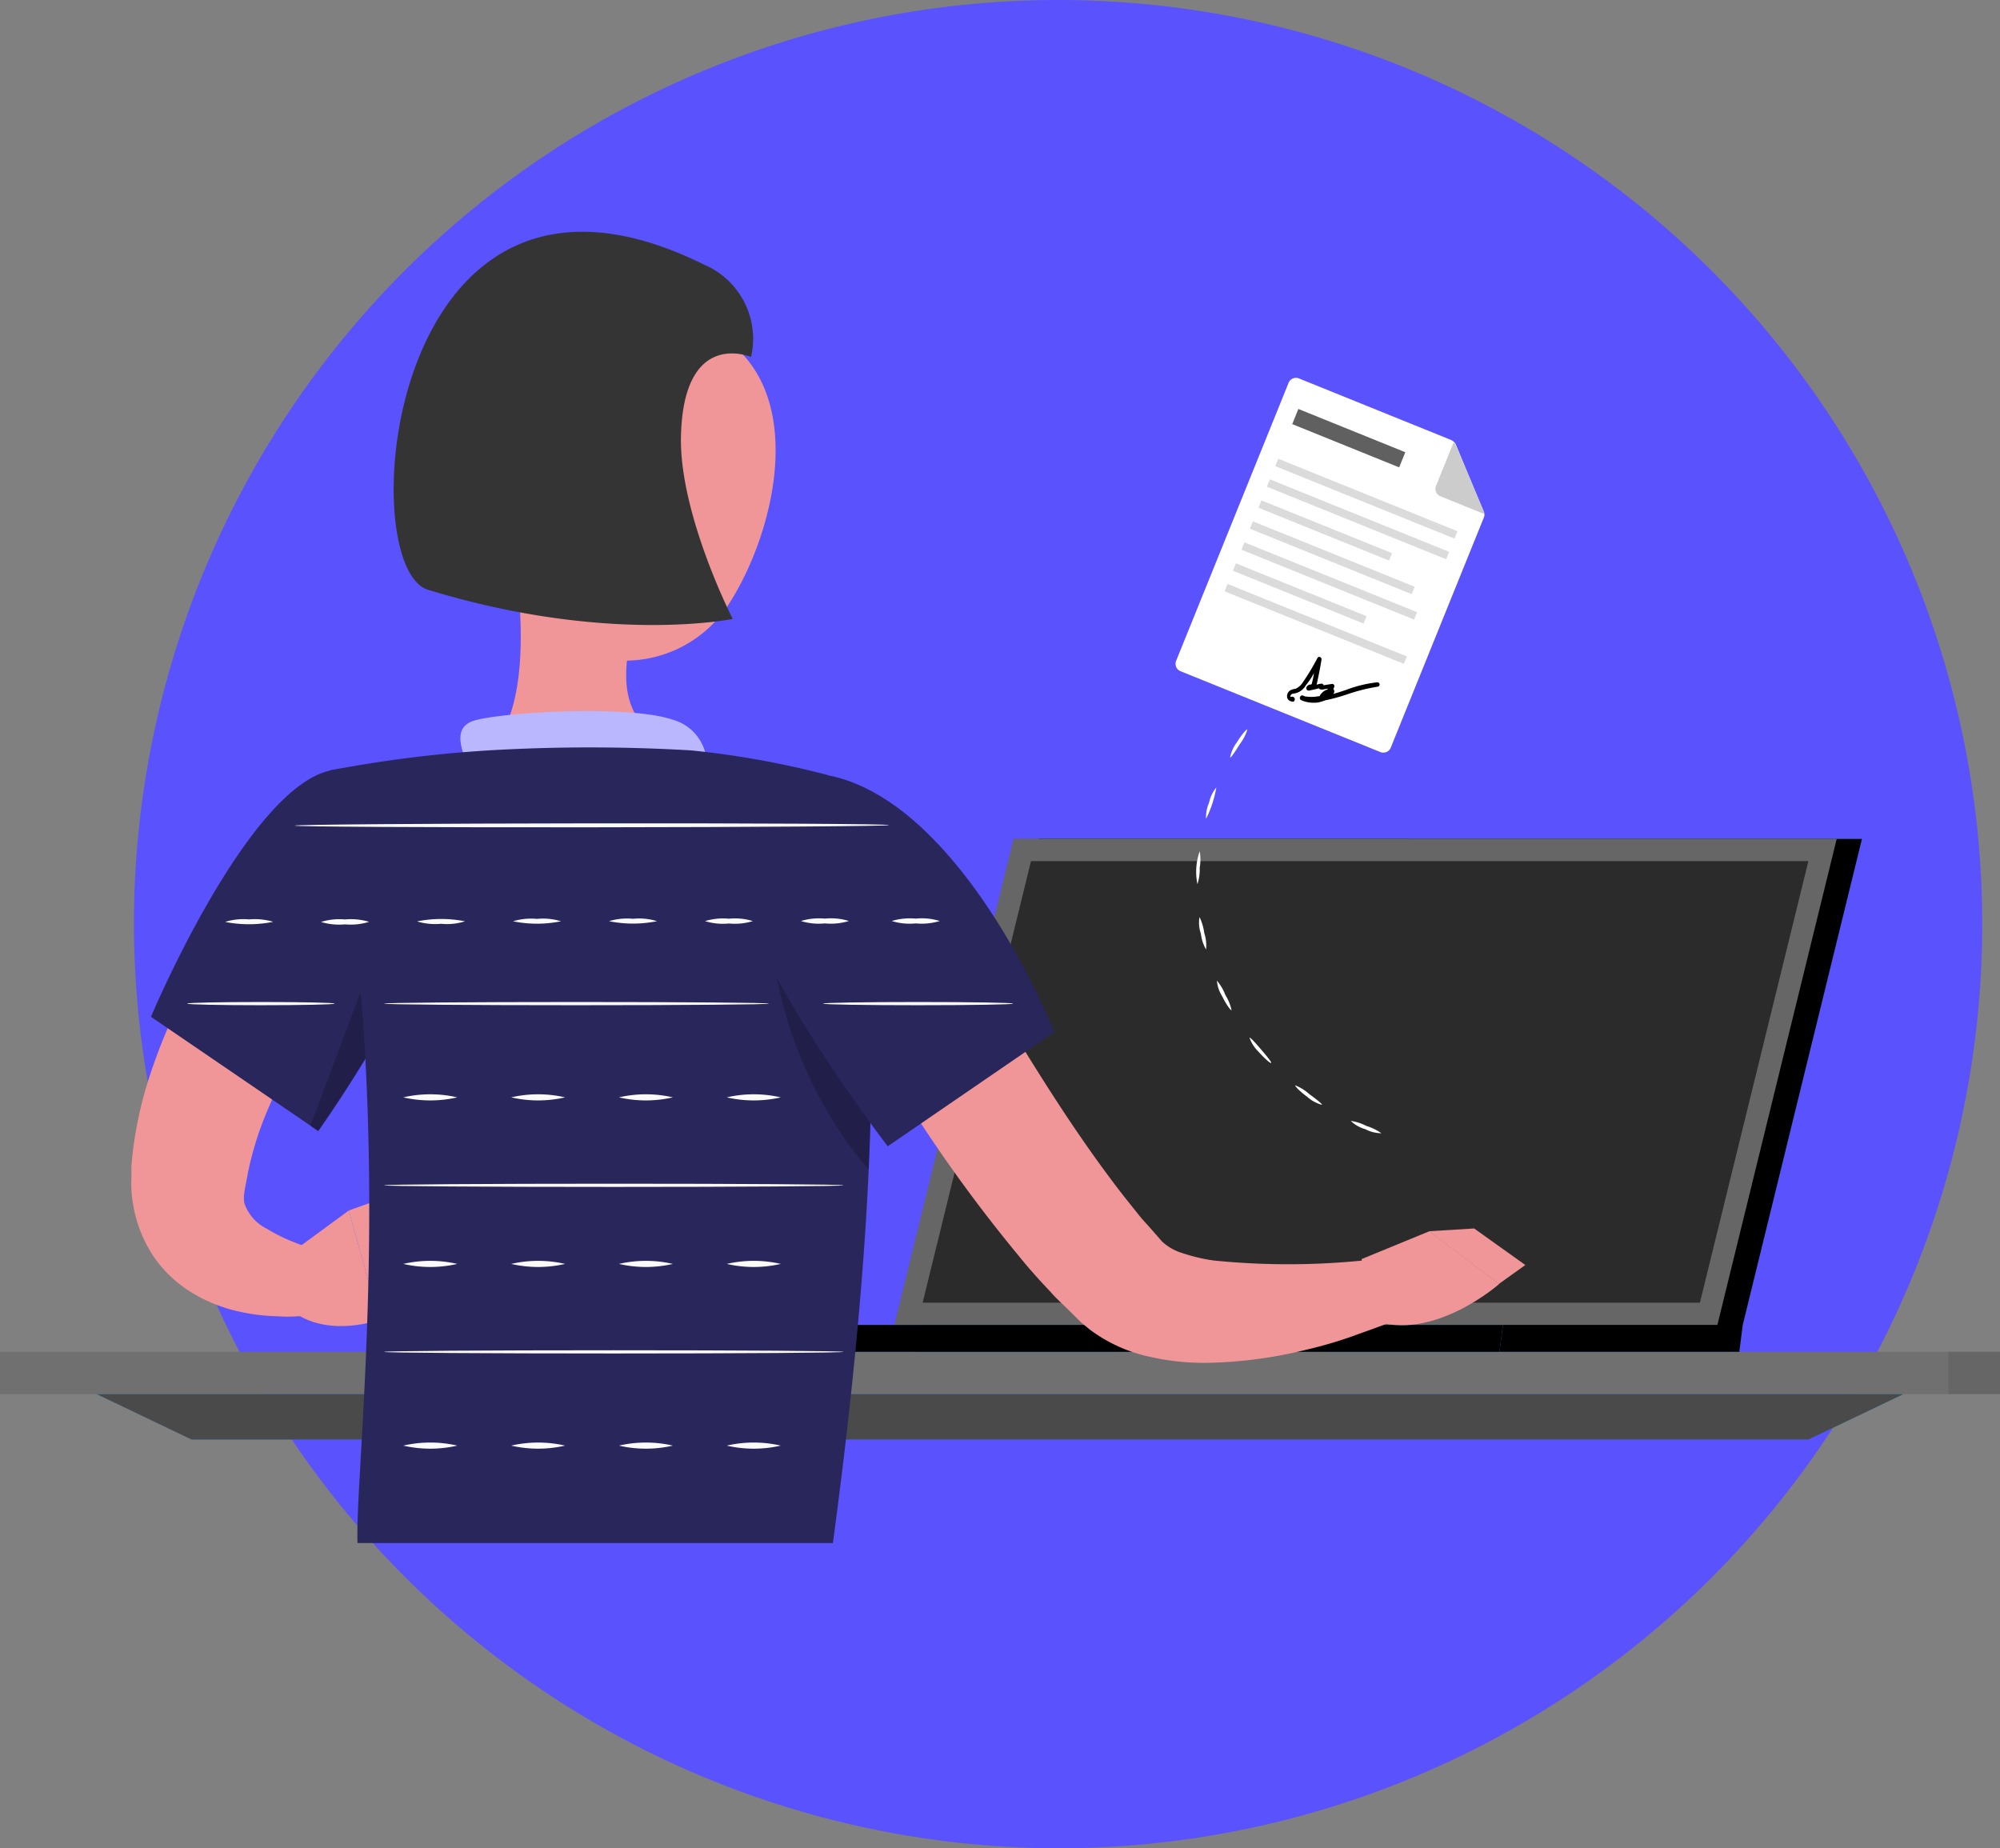 <svg xmlns="http://www.w3.org/2000/svg" width="132.088" height="122.069" viewBox="0 0 132.088 122.069"><rect x="0" y="0" width="132.088" height="122.069" fill="#808080" stroke="none"/><defs><style>.a{fill:#5952fd;}.b{fill:#707070;}.c{fill:#666;}.d{fill:#158bcc;}.e{fill:#4a4a4a;}.e,.f,.h,.l{isolation:isolate;}.g{fill:#2b2b2b;}.i{fill:#f09698;}.j{fill:#bab7ff;}.k{fill:#29265b;}.l{opacity:0.2;}.m{fill:#fff;}.n{fill:#ccc;}.o{fill:#606060;}.p{fill:#dbdbdb;}.q{fill:#343434;}.r{fill:#fafafa;}</style></defs><g transform="translate(-1124 -2865.693)"><path class="a" d="M1207.3,2459.069a61.034,61.034,0,1,0-61.034-61.034A61.152,61.152,0,0,0,1207.3,2459.069Z" transform="translate(-13.42 528.693)"/><g transform="translate(961.241 2693.504)"><g transform="translate(162.759 227.592)"><rect class="b" width="128.665" height="2.798" transform="translate(0 33.876)"/><rect class="c" width="3.424" height="2.798" transform="translate(128.665 33.876)"/><path class="d" d="M284.278,293.214H177.5l-6.259-2.994h119.3Z" transform="translate(-164.844 -253.546)"/><path class="e" d="M284.278,293.214H177.5l-6.259-2.994h119.3Z" transform="translate(-164.844 -253.546)"/><path class="d" d="M251.1,241.59l-7.881,32.1h0L243,275.466h54.358l.226-1.772,7.873-32.1Z" transform="translate(-182.487 -241.59)"/><path class="f" d="M251.1,241.59l-7.881,32.1h0L243,275.466h54.358l.226-1.772,7.873-32.1Z" transform="translate(-182.487 -241.59)"/><path class="c" d="M303.319,241.59H248.953l-7.873,32.1h54.358Z" transform="translate(-182.015 -241.59)"/><path class="g" d="M294.894,272.7l7.164-29.163H250.717L243.56,272.7Z" transform="translate(-182.625 -242.069)"/><path class="d" d="M274.792,284.16l-.226,1.772H214.71l.219-1.772Z" transform="translate(-175.532 -252.056)"/><path class="h" d="M274.792,284.16l-.226,1.772H214.71l.219-1.772Z" transform="translate(-175.532 -252.056)"/></g><g transform="translate(171.436 184.656)"><path class="i" d="M191.818,246.538l-.618.664-.664.754c-.445.513-.89,1.033-1.312,1.569-.845,1.071-1.659,2.164-2.421,3.288a35.128,35.128,0,0,0-3.771,6.968,21.515,21.515,0,0,0-1.071,3.6c-.121.694-.2,1-.234,1.29a2.034,2.034,0,0,0,0,.709,2.943,2.943,0,0,0,1.508,1.7,10.559,10.559,0,0,0,1.6.807q.438.181.9.339c.287.106.649.211.875.3v4.155c-.528.075-.913.136-1.357.166a8.563,8.563,0,0,1-1.32,0,12.813,12.813,0,0,1-2.715-.347,10.169,10.169,0,0,1-2.851-1.146,8.254,8.254,0,0,1-2.624-2.436,8.809,8.809,0,0,1-1.373-3.514,7.483,7.483,0,0,1-.1-.89,8.168,8.168,0,0,1,0-.86v-.422a2.32,2.32,0,0,1,0-.339l.06-.664a26.161,26.161,0,0,1,1.086-5.075,37.655,37.655,0,0,1,4.276-8.989,43.382,43.382,0,0,1,2.843-3.959c.505-.633,1.026-1.252,1.569-1.863.264-.309.543-.611.83-.913s.551-.566.943-.943Z" transform="translate(-174.265 -198.383)"/><path class="i" d="M188.65,276.709l3.514-2.579,2,7.225s-3.115,1.154-5.49-.4Z" transform="translate(-177.802 -206.654)"/><path class="i" d="M198.189,271.83l1.373,6.048-4.253,2.911-2-7.225Z" transform="translate(-178.947 -206.089)"/><path class="i" d="M206.89,213.93c.845,4.291,1.682,12.157-1.32,15.022,0,0,1.176,4.351,9.155,4.351,8.771,0,4.193-4.351,4.193-4.351-4.789-1.146-4.668-4.7-3.831-8.032Z" transform="translate(-181.962 -191.853)"/><path class="j" d="M203.811,234.494c-.633-1.38-1.32-2.956.106-3.446,1.576-.543,10.2-1.1,13.175-.083a3.063,3.063,0,0,1,2.151,3.759l-.017.057Z" transform="translate(-181.349 -195.902)"/><path class="i" d="M241.578,245.59c1.848,3.326,3.831,6.75,5.837,10.038s4.11,6.561,6.357,9.547c.558.754,1.139,1.471,1.712,2.187.287.37.588.671.882,1.01l.437.5.113.128.053.06h0l.053.068a3.3,3.3,0,0,0,1.237.754,11.812,11.812,0,0,0,2.195.535,49.161,49.161,0,0,0,11.018-.128l1.146,4c-1.018.452-1.968.754-2.979,1.131a28.449,28.449,0,0,1-3.017.882,29.309,29.309,0,0,1-6.546.875,16.041,16.041,0,0,1-3.688-.37,10.164,10.164,0,0,1-4.1-1.825l-.505-.415-.121-.106-.075-.075-.143-.143-.588-.581c-.385-.385-.807-.754-1.154-1.161-.754-.792-1.463-1.584-2.119-2.4a97.937,97.937,0,0,1-7.277-10.023q-1.652-2.579-3.182-5.211c-1.026-1.772-2.014-3.507-2.971-5.377Z" transform="translate(-188.988 -199.637)"/><path class="k" d="M187.79,235.552c-5.505,1.259-11.81,16.259-11.81,16.259l11.048,7.541a92.878,92.878,0,0,0,7.293-12.406C197.586,240.114,193.416,234.262,187.79,235.552Z" transform="translate(-174.687 -197.125)"/><path class="l" d="M195.159,248.29,189.94,262.2l.513.362s2.262-3.175,4.706-7.458Z" transform="translate(-178.119 -200.301)"/><path class="k" d="M224.52,235.405s6.244,7.059.347,50.723H193.473c-.211-4.819,2.813-28.318-1.833-51.025a82.043,82.043,0,0,1,10.505-1.327,114.228,114.228,0,0,1,13.348,0A58.746,58.746,0,0,1,224.52,235.405Z" transform="translate(-178.537 -196.685)"/><path class="l" d="M230.61,252.75a27.9,27.9,0,0,0,6.2,13.439c.128-2.813.181-5.339.173-7.594Z" transform="translate(-188.118 -201.398)"/><path class="k" d="M226.988,240.737c-.754,5.558,10.181,19.751,10.181,19.751l11-7.541s-3.054-7.82-8.19-12.949C234.13,234.115,227.848,234.688,226.988,240.737Z" transform="translate(-187.218 -197.25)"/><path class="i" d="M282,277.79l4.48-1.84,4.608,3.484s-4.4,3.891-8.394,2.376Z" transform="translate(-200.753 -207.102)"/><path class="i" d="M290.889,275.71l3.379,2.413-1.75,1.252-4.608-3.484Z" transform="translate(-202.206 -207.043)"/><path class="i" d="M209.3,201.69c-1.569,5.611-2.775,8.816-.98,12.594,2.692,5.694,10.347,5.535,13.574.513,2.9-4.525,4.977-12.941.362-16.991A7.948,7.948,0,0,0,209.3,201.69Z" transform="translate(-182.417 -187.396)"/><path class="i" d="M218.988,208.46a6.637,6.637,0,0,0,.92,4.125c1,1.614,2.474,1,3.017-.656.483-1.508.535-4.11-.86-5.158S219.2,206.726,218.988,208.46Z" transform="translate(-185.252 -189.988)"/></g></g><g transform="matrix(0.927, 0.375, -0.375, 0.927, 1209.301, 2890.489)"><path class="m" d="M1230.287,2398.86h-10.832a.526.526,0,0,0-.526.526v19.807a.526.526,0,0,0,.526.526h14.239a.526.526,0,0,0,.526-.526v-16.4a.448.448,0,0,0-.166-.36l-3.38-3.435A.661.661,0,0,0,1230.287,2398.86Z" transform="translate(-1218.929 -2398.86)"/><path class="n" d="M1251.865,2402.73h3.02a.075.075,0,0,0,.055-.111l-3.491-3.491c-.055-.055-.111,0-.111.055v3.02A.526.526,0,0,0,1251.865,2402.73Z" transform="translate(-1239.76 -2399.018)"/><rect class="o" width="7.618" height="1.08" transform="translate(1.246 1.884)"/><g transform="translate(1.246 5.43)"><rect class="p" width="12.771" height="0.526"/><rect class="p" width="12.771" height="0.526" transform="translate(0 1.468)"/><rect class="p" width="9.308" height="0.526" transform="translate(0 2.964)"/><rect class="p" width="11.524" height="0.526" transform="translate(0 4.46)"/><rect class="p" width="12.3" height="0.526" transform="translate(0 5.956)"/><rect class="p" width="9.308" height="0.526" transform="translate(0 7.452)"/><rect class="p" width="12.771" height="0.526" transform="translate(0 8.92)"/></g><path d="M1240.654,2448.579h0a.325.325,0,0,1-.323-.194.458.458,0,0,1,.129-.55c.032-.032.1-.065.129-.1.032,0,.032-.032.065-.032a1.107,1.107,0,0,0,.291-.582,14.721,14.721,0,0,0,.291-1.844.14.14,0,0,1,.129-.129.165.165,0,0,1,.162.129c.129.55.227,1.1.323,1.65a1.407,1.407,0,0,1,.227-.162.146.146,0,0,1,.194,0v.032l.485-.291a.144.144,0,0,1,.162,0,.168.168,0,0,1,.065.129v.162c.032,0,.065,0,.065.032a.248.248,0,0,1,.065.129.244.244,0,0,1-.032.129c.259-.194.485-.388.712-.583a8.243,8.243,0,0,1,1.715-1.229.145.145,0,0,1,.129.259,11.879,11.879,0,0,0-1.65,1.2,12.264,12.264,0,0,1-1.229.938,3.508,3.508,0,0,1-.356.291,2.137,2.137,0,0,1-.938.291h-.162a.153.153,0,0,1-.162-.162.148.148,0,0,1,.129-.162h.162a2.886,2.886,0,0,0,.55-.194c.129-.065.227-.13.356-.194a.06.06,0,0,1,0-.1.766.766,0,0,1,.291-.486v-.064l-.259.162a.377.377,0,0,1-.227.065c-.032,0-.032,0-.065-.032-.161.129-.356.259-.55.388-.065.032-.162.032-.194-.032a.142.142,0,0,1-.032-.162.266.266,0,0,1,.129-.194c.032,0,.032-.032.065-.032l.032-.033v-.032a6.653,6.653,0,0,0-.129-.712,4.408,4.408,0,0,1-.194.938,1.091,1.091,0,0,1-.42.744c-.033.032-.065.032-.1.064s-.065.033-.1.065a.238.238,0,0,0-.065.194.114.114,0,0,0,.065.032.169.169,0,0,1,.291.162C1240.881,2448.547,1240.784,2448.579,1240.654,2448.579Z" transform="translate(-1232.655 -2428.612)"/></g><g transform="translate(413 446.863)"><g transform="translate(790 2467)"><path class="m" d="M209,195.422a2.407,2.407,0,0,1,.446-1c.318-.517.645-.889.694-.851a3.064,3.064,0,0,1-.5.971C209.327,195.046,209.058,195.451,209,195.422Z" transform="translate(-206.759 -193.564)"/><path class="m" d="M205.155,204.921a2.321,2.321,0,0,1,.2-1.079,2.349,2.349,0,0,1,.475-.992,7.36,7.36,0,0,1-.674,2.067Z" transform="translate(-204.5 -199.012)"/><path class="m" d="M203.661,215.214a4.051,4.051,0,0,1,.149-2.174,3.182,3.182,0,0,1,0,1.091A3.123,3.123,0,0,1,203.661,215.214Z" transform="translate(-203.577 -204.99)"/><path class="m" d="M204.5,225.7a2.652,2.652,0,0,1-.343-1.042,2.221,2.221,0,0,1-.091-1.1,3.446,3.446,0,0,1,.314,1.05A2.669,2.669,0,0,1,204.5,225.7Z" transform="translate(-203.846 -211.162)"/><path class="m" d="M207.857,235.661c-.054.033-.347-.364-.616-.909a2.307,2.307,0,0,1-.351-1.042,3.148,3.148,0,0,1,.554.942A3.11,3.11,0,0,1,207.857,235.661Z" transform="translate(-205.521 -217.117)"/><path class="m" d="M213.532,244.5c-.041.041-.413-.273-.827-.736a2.45,2.45,0,0,1-.6-.926c.054-.041.38.322.769.777S213.577,244.451,213.532,244.5Z" transform="translate(-208.583 -222.469)"/><path class="m" d="M221.168,251.735a2.364,2.364,0,0,1-.967-.525c-.488-.355-.827-.711-.794-.76a3.159,3.159,0,0,1,.93.579C220.816,251.38,221.2,251.682,221.168,251.735Z" transform="translate(-212.863 -226.939)"/><path class="m" d="M230.3,256.944a2.312,2.312,0,0,1-1.066-.269,2.251,2.251,0,0,1-.955-.546,3.3,3.3,0,0,1,1.037.335A3.454,3.454,0,0,1,230.3,256.944Z" transform="translate(-218.07 -230.271)"/></g></g><path class="q" d="M383.416,130.609a5.325,5.325,0,0,1,3.123,6.11s-4.449-1.921-4.627,5.208c-.13,5.147,3.417,12.091,3.417,12.091s-8.25,1.709-20.122-1.927C360.157,150.547,362.433,120.227,383.416,130.609Z" transform="translate(787.062 2752.552)"/><path class="r" d="M874.948,210.792c0,.07-8.792.135-19.636.146s-19.631-.04-19.631-.11,8.787-.14,19.631-.151S874.941,210.716,874.948,210.792Z" transform="translate(307.772 2709.393)"/><path class="r" d="M843.194,218.915a8.106,8.106,0,0,1-3.17.006,4.038,4.038,0,0,1,1.585-.166A4.143,4.143,0,0,1,843.194,218.915Z" transform="translate(298.846 2707.659)"/><path class="r" d="M851.224,218.916a4.035,4.035,0,0,1-1.585.166,4.139,4.139,0,0,1-1.585-.158,4.065,4.065,0,0,1,1.585-.166A4.111,4.111,0,0,1,851.224,218.916Z" transform="translate(297.148 2707.659)"/><path class="r" d="M859.262,218.875a3.922,3.922,0,0,1-1.585.166,4.143,4.143,0,0,1-1.585-.158,8.091,8.091,0,0,1,3.17-.006Z" transform="translate(295.45 2707.663)"/><path class="r" d="M867.3,218.868a7.944,7.944,0,0,1-3.17,0,4.108,4.108,0,0,1,1.585-.158A4,4,0,0,1,867.3,218.868Z" transform="translate(293.752 2707.67)"/><path class="r" d="M875.338,218.86a7.944,7.944,0,0,1-3.17,0,4.112,4.112,0,0,1,1.585-.158A3.991,3.991,0,0,1,875.338,218.86Z" transform="translate(292.055 2707.671)"/><path class="r" d="M883.369,218.853a4.075,4.075,0,0,1-1.577.158,3.988,3.988,0,0,1-1.585-.158,4.107,4.107,0,0,1,1.585-.158A3.956,3.956,0,0,1,883.369,218.853Z" transform="translate(290.355 2707.673)"/><path class="r" d="M891.406,218.845a4.111,4.111,0,0,1-1.585.158,3.988,3.988,0,0,1-1.585-.158,4.138,4.138,0,0,1,1.585-.158A3.977,3.977,0,0,1,891.406,218.845Z" transform="translate(288.659 2707.675)"/><path class="r" d="M842.779,225.529c0-.062-2.181-.106-4.87-.106s-4.87.046-4.87.106,2.181.106,4.87.106S842.779,225.588,842.779,225.529Z" transform="translate(303.321 2706.447)"/><path class="r" d="M853.88,234.818a7.955,7.955,0,0,1-3.567,0A7.956,7.956,0,0,1,853.88,234.818Z" transform="translate(300.321 2703.349)"/><path class="r" d="M861,234.818a7.92,7.92,0,0,1-3.559,0A7.92,7.92,0,0,1,861,234.818Z" transform="translate(300.321 2703.349)"/><path class="r" d="M868.117,234.818a7.92,7.92,0,0,1-3.559,0A7.92,7.92,0,0,1,868.117,234.818Z" transform="translate(300.321 2703.349)"/><path class="r" d="M875.244,234.818a7.955,7.955,0,0,1-3.567,0A7.956,7.956,0,0,1,875.244,234.818Z" transform="translate(300.321 2703.349)"/><path class="r" d="M891.406,218.845a4.111,4.111,0,0,1-1.585.158,3.988,3.988,0,0,1-1.585-.158,4.138,4.138,0,0,1,1.585-.158A3.977,3.977,0,0,1,891.406,218.845Z" transform="translate(294.659 2707.675)"/><path class="r" d="M858.465,225.529c0-.062-5.692-.106-12.713-.106s-12.713.046-12.713.106,5.692.106,12.713.106S858.465,225.588,858.465,225.529Z" transform="translate(316.321 2706.447)"/><path class="r" d="M845.586,225.529c0-.062-2.809-.106-6.274-.106s-6.274.046-6.274.106,2.809.106,6.274.106S845.586,225.588,845.586,225.529Z" transform="translate(345.321 2706.447)"/><path class="r" d="M863.39,225.529c0-.062-6.795-.106-15.176-.106s-15.176.046-15.176.106,6.795.106,15.176.106S863.39,225.588,863.39,225.529Z" transform="translate(316.321 2718.447)"/><path class="r" d="M853.88,234.818a7.955,7.955,0,0,1-3.567,0A7.956,7.956,0,0,1,853.88,234.818Z" transform="translate(300.321 2714.349)"/><path class="r" d="M861,234.818a7.92,7.92,0,0,1-3.559,0A7.92,7.92,0,0,1,861,234.818Z" transform="translate(300.321 2714.349)"/><path class="r" d="M868.117,234.818a7.92,7.92,0,0,1-3.559,0A7.92,7.92,0,0,1,868.117,234.818Z" transform="translate(300.321 2714.349)"/><path class="r" d="M875.244,234.818a7.955,7.955,0,0,1-3.567,0A7.956,7.956,0,0,1,875.244,234.818Z" transform="translate(300.321 2714.349)"/><path class="r" d="M863.39,225.529c0-.062-6.795-.106-15.176-.106s-15.176.046-15.176.106,6.795.106,15.176.106S863.39,225.588,863.39,225.529Z" transform="translate(316.321 2729.447)"/><path class="r" d="M853.88,234.818a7.955,7.955,0,0,1-3.567,0A7.956,7.956,0,0,1,853.88,234.818Z" transform="translate(300.321 2726.349)"/><path class="r" d="M861,234.818a7.92,7.92,0,0,1-3.559,0A7.92,7.92,0,0,1,861,234.818Z" transform="translate(300.321 2726.349)"/><path class="r" d="M868.117,234.818a7.92,7.92,0,0,1-3.559,0A7.92,7.92,0,0,1,868.117,234.818Z" transform="translate(300.321 2726.349)"/><path class="r" d="M875.244,234.818a7.955,7.955,0,0,1-3.567,0A7.956,7.956,0,0,1,875.244,234.818Z" transform="translate(300.321 2726.349)"/></g></svg>